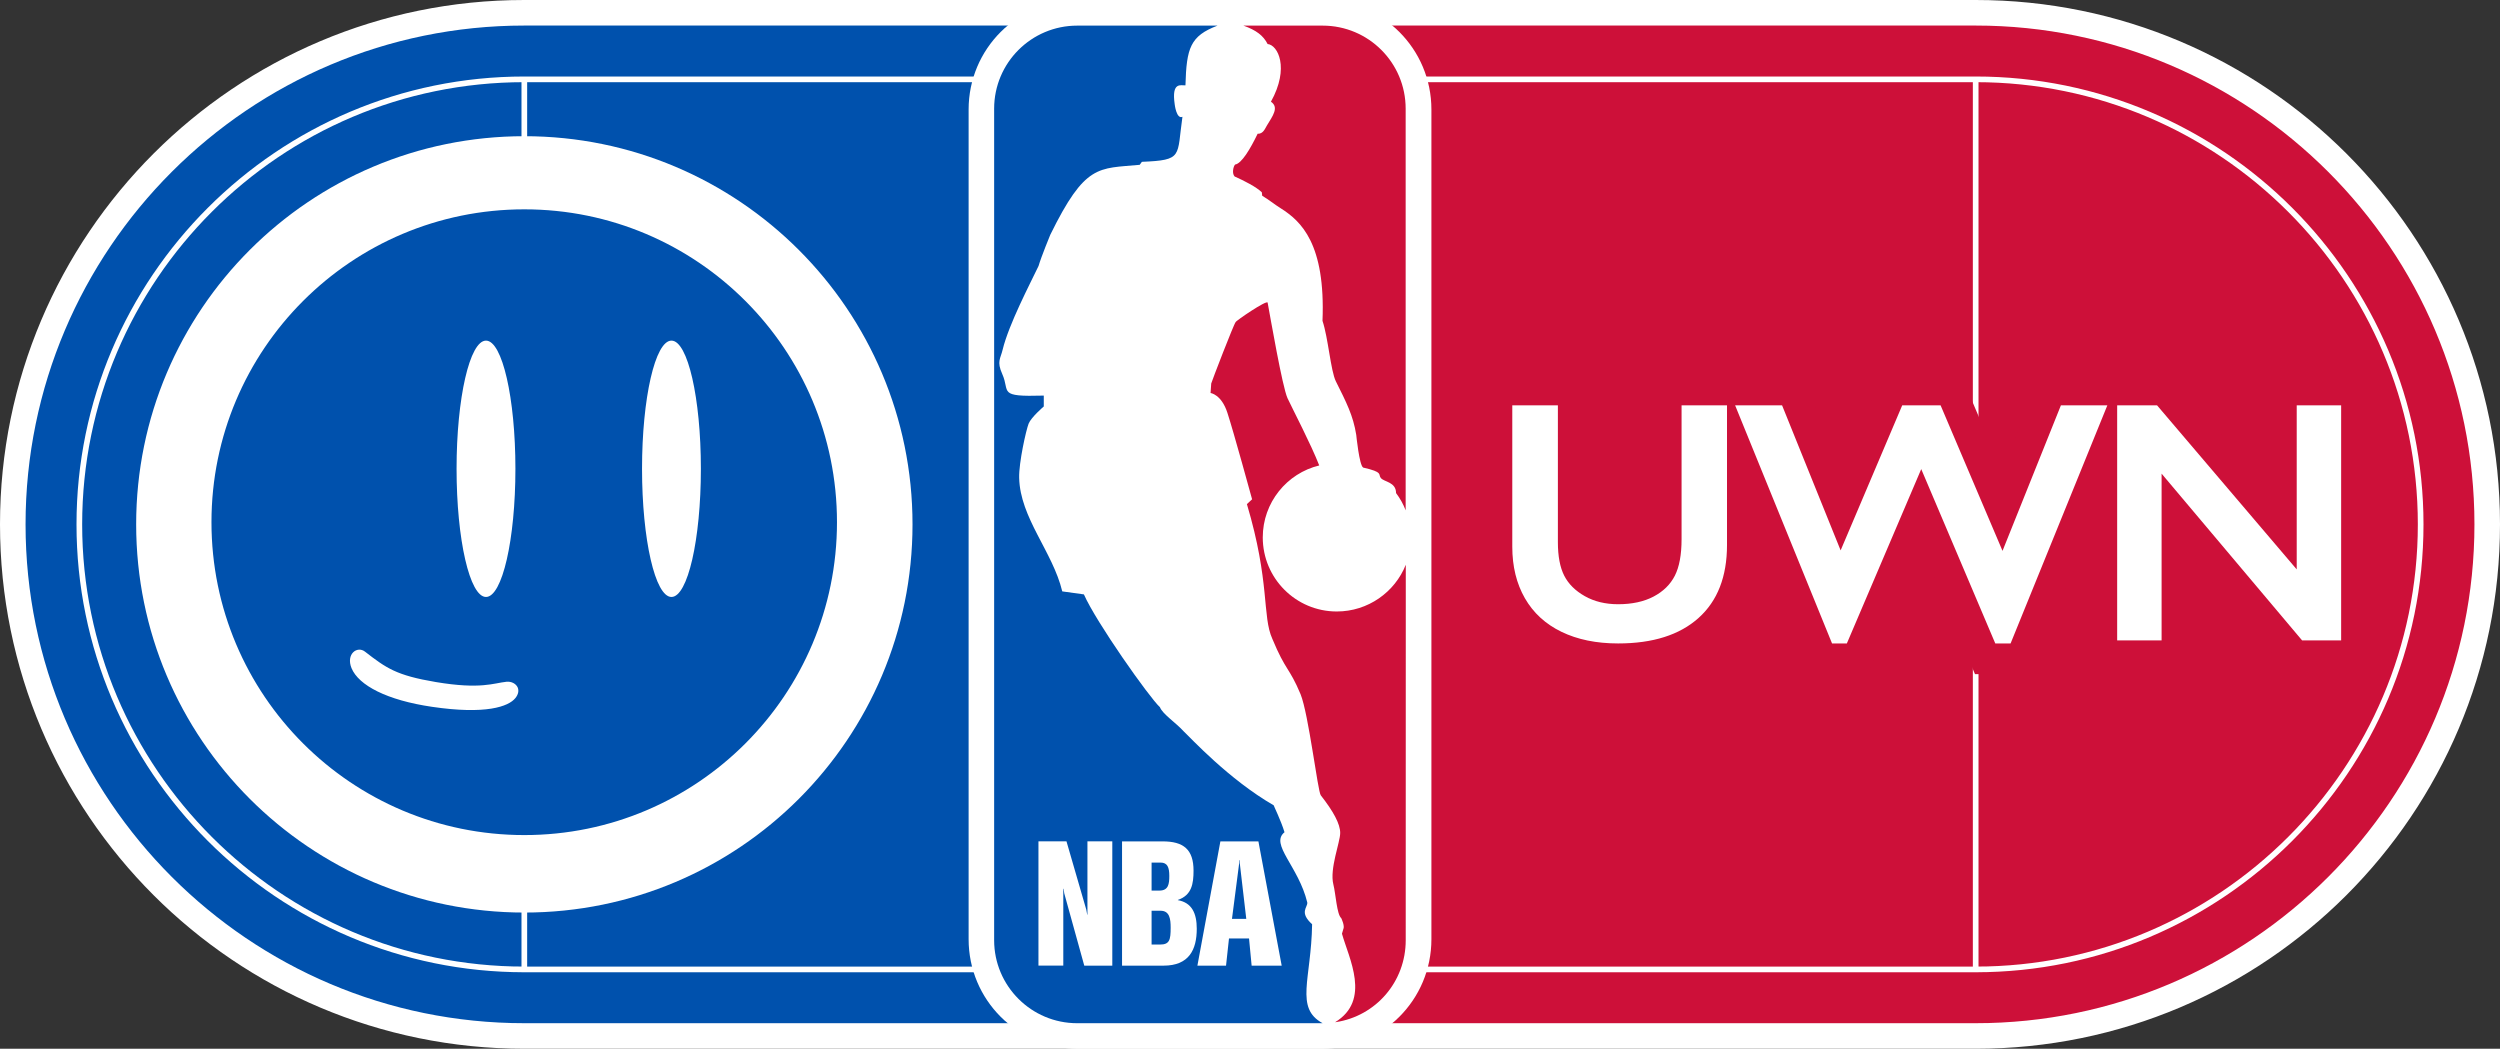 <?xml version="1.0" encoding="UTF-8"?><svg id="Layer_2" xmlns="http://www.w3.org/2000/svg" viewBox="0 0 441.14 185.06"><rect x="0" y="0" width="441.14" height="185.06" fill="#333333" stroke="none"/><defs><style>.cls-1{fill:none;stroke:#fff;stroke-miterlimit:10;}.cls-2{fill:#cd1039;}.cls-3{fill:#fff;}.cls-4{fill:#0051ad;}</style></defs><path class="cls-4" d="M92.52,182.805c-49.772,0-90.265-40.497-90.265-90.275S42.748,2.255,92.52,2.255h125.795v180.551h-125.795Z"/><path class="cls-3" d="M216.06,4.51v176.04h-123.54c-48.529,0-88.01-39.486-88.01-88.02S43.991,4.51,92.52,4.51h123.54M220.57,0H92.52C41.42,0,0,41.43,0,92.53s41.42,92.53,92.52,92.53h128.05V0h0Z"/><path class="cls-1" d="M92.52,171.06c-43.296,0-78.521-35.229-78.521-78.53S49.224,14,92.52,14h114.05v157.061h-114.05Z"/><path class="cls-2" d="M222.825,182.805V2.255h125.795c49.772,0,90.266,40.498,90.266,90.275s-40.493,90.275-90.266,90.275h-125.795Z"/><path class="cls-3" d="M348.62,4.51c48.529,0,88.01,39.486,88.01,88.02s-39.481,88.02-88.01,88.02h-123.54V4.51h123.54M348.62,0h-128.05v185.06h128.05c51.1,0,92.52-41.43,92.52-92.53S399.72,0,348.62,0h0Z"/><path class="cls-1" d="M348.62,171.06c43.296,0,78.521-35.229,78.521-78.53S391.916,14,348.62,14h-114.05v157.061h114.05Z"/><line class="cls-1" x1="92.52" y1="14" x2="92.52" y2="171.06"/><line class="cls-1" x1="348.62" y1="14" x2="348.62" y2="171.06"/><circle class="cls-4" cx="92.53" cy="92.53" r="62.355"/><path class="cls-3" d="M92.523,24.034c-37.837,0-68.496,30.659-68.496,68.496s30.659,68.496,68.496,68.496,68.496-30.659,68.496-68.496S130.319,24.034,92.523,24.034ZM92.523,147.354c-30.494,0-55.208-24.713-55.208-55.208s24.713-55.208,55.208-55.208,55.167,24.741,55.167,55.208-24.672,55.208-55.167,55.208Z"/><ellipse class="cls-3" cx="85.756" cy="82.721" rx="5.192" ry="22.617"/><ellipse class="cls-3" cx="118.483" cy="82.721" rx="5.192" ry="22.617"/><path class="cls-3" d="M89.386,120.298c-2.274.233-4.521,1.384-12.466.055-7.014-1.178-8.767-2.466-12.521-5.37-.685-.534-1.534-.425-2.082.123s-.795,1.548-.288,2.795c1.26,3.041,6.261,5.658,14.206,6.822,9.466,1.397,13.494-.027,14.713-1.548.548-.685.616-1.329.411-1.849-.288-.671-1.096-1.11-1.973-1.027Z"/><g id="layer4"><g id="g3963"><path id="rect4158" class="cls-3" d="M190.247,0h43.005c10.708,0,19.329,8.621,19.329,19.329v146.402c0,10.708-8.621,19.329-19.329,19.329h-43.005c-10.708,0-19.329-8.621-19.329-19.329V19.329c0-10.708,8.621-19.329,19.329-19.329Z"/><path id="path4162" class="cls-2" d="M235.584,180.378c6.409-3.894,2.428-11.274,1.214-15.621l.22-.751c.345-.605-.348-1.993-.348-1.993-.789-.677-.966-4.297-1.391-5.959-.692-2.736,1.208-7.461,1.208-9.07s-1.208-3.81-3.422-6.639c-.531-.599-2.152-14.361-3.574-17.851-2.012-4.8-2.593-4.027-4.974-9.753-1.832-4.037-.379-9.983-4.493-23.785l.916-.851s-3.279-11.973-4.356-15.255c-1.059-3.276-2.972-3.499-2.972-3.499l.115-1.68c.152-.531,3.99-10.517,4.31-10.833.022-.22,5.539-3.99,5.645-3.431.46,2.45,2.593,14.87,3.506,16.854.925,1.984,4.123,8.086,5.598,11.871-5.719,1.385-9.964,6.545-9.964,12.7,0,7.21,5.841,13.069,13.057,13.069,5.524,0,10.265-3.428,12.181-8.247l-.012,66.258c0,7.343-5.282,13.38-12.324,14.451M222.722,34.54c1.304.789,1.987,1.41,3.335,2.257,3.515,2.239,7.853,6.195,7.306,19.816,1.003,2.981,1.444,8.815,2.354,10.666,1.829,3.664,3.062,6.036,3.602,9.464,0,0,.531,5.381,1.223,5.763,3.642.835,2.583,1.177,3.114,1.838.559.711,2.686.686,2.686,2.658.73.972,1.282,1.969,1.695,3.052V19.18c0-8.104-6.555-14.659-14.65-14.659h-13.976c2.248.798,3.515,1.761,4.266,3.248,1.792.152,3.915,4.192.587,10.178,1.466,1.003.329,2.487-.714,4.204-.32.522-.655,1.506-1.636,1.453-1.301,2.698-2.832,5.272-3.981,5.434-.335.404-.571,1.571-.078,2.102,1.714.773,3.77,1.804,4.8,2.788"/><path id="path7305" class="cls-4" d="M230.681,159.263c-1.54-6.403-6.651-10.293-4.021-12.411-.649-2.13-1.956-4.763-1.91-4.751-7.93-4.568-14.718-11.967-15.87-13.038-1.376-1.531-3.729-3.052-4.201-4.269-1.897-1.751-11.274-15.025-13.417-19.909l-3.819-.531c-1.698-7.042-7.452-12.964-7.604-20.049-.065-2.692,1.217-8.396,1.667-9.548.453-1.136,2.677-3.037,2.677-3.037v-1.916c-8.272.242-5.887-.609-7.331-3.81-1.003-2.236-.292-2.72.068-4.282,1.099-4.518,4.816-11.585,6.34-14.783.466-1.608,2.065-5.493,2.065-5.493,6.179-12.582,8.455-11.666,15.777-12.352l.394-.531c7.334-.307,6.139-.885,7.154-7.943-1.071.466-1.369-2.214-1.369-2.214-.581-4.04,1.105-3.276,1.9-3.341.186-6.614.848-8.7,5.654-10.535h-24.756c-8.079,0-14.656,6.555-14.656,14.656v146.735c0,8.073,6.573,14.64,14.656,14.64h43.309c-4.953-2.686-2.003-7.775-1.857-17.463-2.332-2.108-.773-2.972-.851-3.825h0Z"/><path id="path4164" class="cls-3" d="M203.204,160.707v5.965h1.484c1.695,0,1.882-.826,1.882-2.996,0-1.512-.186-2.968-1.767-2.968h-1.599ZM204.782,152.206h-1.577v4.943h1.388c1.59,0,1.736-1.192,1.737-2.571.002-1.512-.315-2.372-1.548-2.372ZM218.674,151.783l-.012.519-1.273,9.843h2.524l-1.149-9.843-.019-.519h-.071ZM191.327,170.395l-3.537-12.768-.106-.798h-.059v13.563h-4.384v-21.928h4.946l3.496,12.057.161.885h.04v-12.942h4.387v21.929l-4.946.002ZM197.991,170.395v-21.928h7.16c3.679,0,5.456,1.407,5.456,5.167,0,2.304-.317,4.328-2.763,5.164v.04c2.456.441,3.332,2.295,3.332,5.052,0,3.679-1.357,6.505-5.853,6.505h-7.331ZM220.859,170.395l-.46-4.8h-3.537l-.522,4.8h-5.052l4.055-21.928h6.71l4.108,21.928h-5.303Z"/></g></g><path class="cls-2" d="M285.528,118.952c-4.646,0-8.801-.871-12.35-2.59-3.806-1.842-6.763-4.567-8.793-8.1-1.956-3.401-2.948-7.371-2.948-11.798v-30.357h18.875v29.555c0,2.182.37,3.148.529,3.461.251.496.733.939,1.472,1.357.863.489,1.915.725,3.215.725,1.556,0,2.812-.245,3.731-.73.937-.493,1.277-1.006,1.452-1.347.18-.353.597-1.449.597-4.001v-29.02h18.845v30.06c0,7.161-2.293,12.847-6.817,16.903-4.354,3.903-10.345,5.881-17.808,5.881Z"/><polygon class="cls-2" points="348.497 118.952 339.003 96.598 329.467 118.952 319.635 118.952 298.125 66.108 318.11 66.108 324.918 82.969 332.076 66.108 346.01 66.108 353.21 83.032 359.999 66.108 379.899 66.108 358.426 118.952 348.497 118.952"/><polygon class="cls-2" points="403.703 118.418 386.84 98.405 386.84 118.418 368.173 118.418 368.173 66.108 383.125 66.108 399.856 85.761 399.856 66.108 418.523 66.108 418.523 118.418 403.703 118.418"/><path class="cls-3" d="M274.898,71.522v24.141c0,2.474.371,4.444,1.114,5.909s1.955,2.672,3.637,3.623,3.642,1.425,5.879,1.425c2.455,0,4.538-.45,6.251-1.351s2.964-2.128,3.756-3.682,1.188-3.707,1.188-6.458v-23.606h8.017v24.646c0,5.582-1.673,9.873-5.018,12.872-3.345,2.999-8.077,4.499-14.194,4.499-3.84,0-7.171-.683-9.992-2.049s-4.974-3.341-6.458-5.924-2.227-5.617-2.227-9.101v-24.943h8.047Z"/><path class="cls-3" d="M314.458,71.522l10.333,25.596,10.868-25.596h6.77l10.927,25.685,10.304-25.685h8.195l-17.074,42.017h-2.702l-13.065-30.763-13.125,30.763h-2.613l-17.104-42.017h8.285Z"/><path class="cls-3" d="M380.624,71.522l24.646,28.951v-28.951h7.839v41.482h-6.889l-24.794-29.426v29.426h-7.839v-41.482h7.037Z"/></svg>